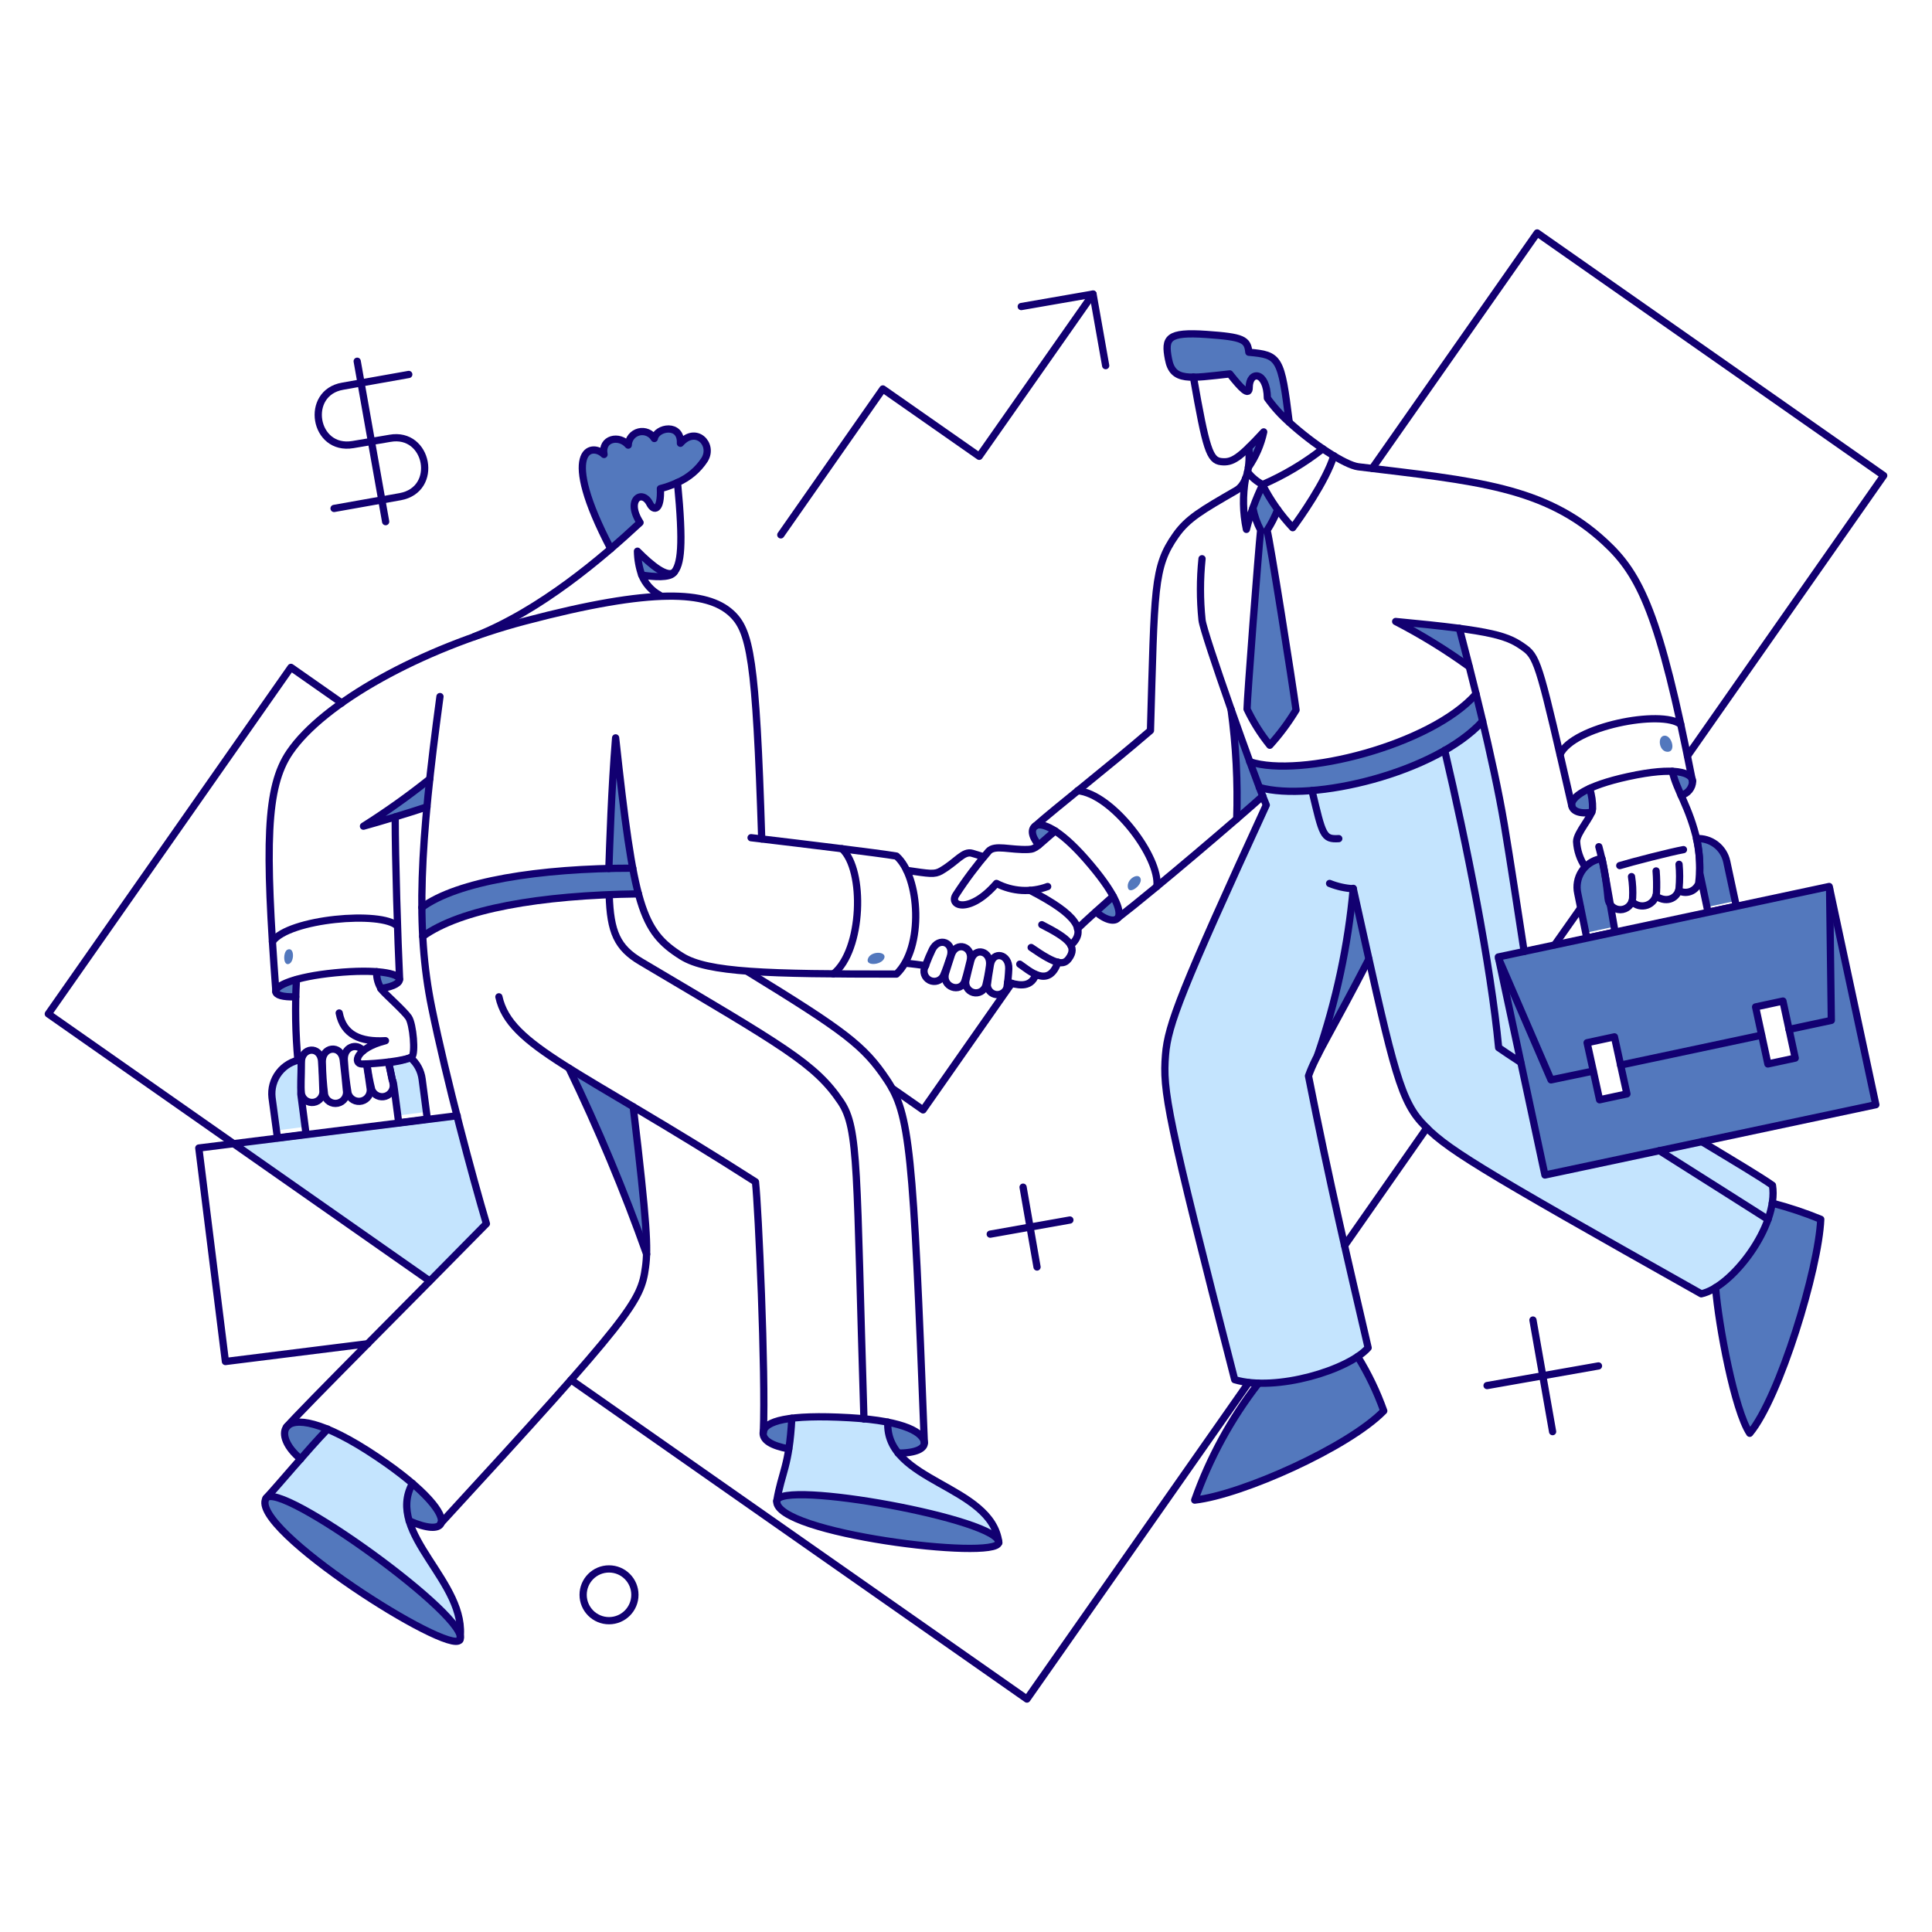 <svg xmlns="http://www.w3.org/2000/svg" fill="none" viewBox="0 0 200 200" stroke-width=".75"><g id="Business-Business-deal-01"><g id="color 2"><path id="Vector" fill="#c4e4fe" d="M42.354 157.418C42.144 156.787 42.064 156.119 42.119 155.456C42.175 154.793 42.365 154.148 42.677 153.561C40.03 151.298 37.082 149.412 33.918 147.956C31.618 150.362 28.752 153.822 27.648 154.986C29.548 153.732 46.971 166.215 47.655 169.331C47.978 165.037 43.558 161.192 42.354 157.418Z"></path><path id="Vector_2" fill="#c4e4fe" d="M92.97 150.407C92.212 149.514 91.825 148.365 91.887 147.196C88.604 146.652 85.266 146.517 81.95 146.796C81.907 147.858 81.807 148.918 81.65 149.969C81.289 152.269 80.776 153.18 80.415 155.327C80.966 153.256 102.36 157.094 103.348 159.488C102.584 154.891 95.687 153.751 92.97 150.407Z"></path><path id="Vector_3" fill="#c4e4fe" d="M183.486 122.705C182.365 121.905 179.686 120.273 176.186 118.183L159.886 121.622L155.1 99.069L157.779 98.499C155.673 84.376 155.267 82.161 153.485 74.635C148.299 80.167 135.758 83.005 130.362 81.494C130.504 81.92 130.609 82.194 131.084 83.337C122.284 102.546 120.919 106.061 120.653 109.215C120.353 112.915 120.748 115.39 127.816 142.845C132.116 144.045 139.303 142.023 141.648 139.539C139.672 131.008 137.658 122.515 135.473 111.4C135.742 110.658 136.06 109.935 136.423 109.234C138.339 103.652 139.576 97.86 140.109 91.982C143.637 107.972 144.674 113.421 147.101 116.131C149.552 118.848 152.401 120.577 176.114 133.931C179.67 133.01 184.1 126.651 183.486 122.705Z"></path><path id="Vector_4" fill="#c4e4fe" d="M47.313 115.485C35.779 116.908 34.013 117.112 24.19 118.392L44.482 132.6C45.358 131.714 49.467 127.556 50.334 126.653C49.874 125.2 48.044 118.407 47.313 115.485Z"></path><path id="Vector_5" fill="#c4e4fe" d="M31.144 113.262C31.144 113.251 31.182 109.69 31.182 109.69C30.266 109.824 29.438 110.31 28.874 111.044C28.31 111.778 28.054 112.703 28.161 113.623L28.636 117.023L31.6 116.643L31.144 113.262Z"></path><path id="Vector_6" fill="#c4e4fe" d="M43.7 111.723C43.591 110.858 43.163 110.066 42.5 109.5C41.764 109.76 40.998 109.926 40.22 109.994C40.381 110.694 40.432 110.942 40.6 111.78C40.756 111.936 40.709 111.902 41.189 115.48L44.153 115.1L43.7 111.723Z"></path></g><g id="color 1"><path id="Vector_7" fill="#5378bd" d="M183.467 124.567C182.674 128.118 180.57 131.239 177.577 133.307C177.877 137.183 179.534 146.018 181.111 148.393C184.211 144.688 188.255 131.35 188.464 126.239C186.843 125.557 185.172 124.998 183.467 124.567V124.567Z"></path><path id="Vector_8" fill="#5378bd" d="M140.565 140.451C137.455 142.292 133.9 143.244 130.286 143.206C127.439 146.85 125.211 150.938 123.693 155.306C128.593 154.755 139.615 149.815 143.263 146.072C142.565 144.108 141.661 142.224 140.565 140.451V140.451Z"></path><path id="Vector_9" fill="#5378bd" d="M46.651 169.831C42.419 168.8 25.9 157.893 27.515 155.1C28.97 153.354 45.381 165.15 47.432 168.835C47.9 169.683 47.664 170.079 46.651 169.831Z"></path><path id="Vector_10" fill="#5378bd" d="M94.021 156.181C88.041 154.938 81.271 154.213 80.494 155.219C78.83 157.371 90.805 159.419 93.509 159.77C97.979 160.356 102.122 160.508 103.157 159.981C105.288 158.9 96.506 156.7 94.021 156.181Z"></path><path id="Vector_11" fill="#5378bd" d="M95.687 149.343C95.649 148.659 94.737 147.785 91.906 147.215C91.835 148.386 92.223 149.538 92.989 150.426C94.908 150.426 95.725 149.913 95.687 149.343Z"></path><path id="Vector_12" fill="#5378bd" d="M79.024 148.279C78.948 149.096 79.917 149.666 81.665 149.989C81.817 148.925 81.912 147.88 81.965 146.816C79.955 147.063 79.1 147.6 79.024 148.279Z"></path><path id="Vector_13" fill="#5378bd" d="M33.918 147.937C33.101 148.773 32.118 149.894 31.125 151.015C29.643 149.799 29.125 148.431 29.662 147.709L29.776 147.576C30.327 147.063 31.676 147.006 33.918 147.937Z"></path><path id="Vector_14" fill="#5378bd" d="M42.7 153.561C45.056 155.575 45.952 157.061 45.645 157.703C45.382 158.255 44.239 158.235 42.358 157.418C42.139 156.787 42.057 156.118 42.116 155.453C42.175 154.788 42.374 154.143 42.7 153.561V153.561Z"></path><path id="Vector_15" fill="#5378bd" d="M130.7 82.425C129.458 78.951 130.572 82.355 127.413 73.419C127.93 77.183 128.127 80.984 128.002 84.781C129.146 83.812 130.077 82.976 130.7 82.425Z"></path><path id="Vector_16" fill="#5378bd" d="M152.8 71.842C148.145 77.142 134.6 80.582 129.354 78.853C129.715 79.841 130.054 80.753 130.342 81.513C135.854 83.056 148.367 80.073 153.465 74.635C153.238 73.685 153.029 72.735 152.8 71.842Z"></path><path id="Vector_17" fill="#5378bd" d="M140.109 91.982C139.576 97.86 138.339 103.652 136.423 109.234C137.411 107.277 139.064 104.465 141.723 99.297L140.109 91.982Z"></path><path id="Vector_18" fill="#5378bd" d="M174.024 82.33C173.648 81.535 173.342 80.709 173.112 79.86C174.262 79.909 174.874 80.192 175.112 80.56C175.549 81.23 174.864 82.057 174.024 82.33Z"></path><path id="Vector_19" fill="#5378bd" d="M164.562 81.627C163.194 82.254 162.662 82.881 162.681 83.337C162.738 83.926 163.46 84.306 164.771 84.078C165.077 83.467 164.687 82.3 164.562 81.627Z"></path><path id="Vector_20" fill="#5378bd" d="M151.072 65.021C149.419 64.793 147.291 64.565 144.498 64.299C147.144 65.666 149.684 67.228 152.098 68.973C151.7 67.415 151.338 66.047 151.072 65.021Z"></path><path id="Vector_21" fill="#5378bd" d="M130.8 44.71C130.441 45.989 129.902 47.211 129.2 48.339C129.238 47.807 129.238 47.139 129.295 46.306C129.716 45.869 130.21 45.337 130.8 44.71Z"></path><path id="Vector_22" fill="#5378bd" d="M129.279 36.464C129.165 35.134 128.728 34.864 124.89 34.621C120.824 34.336 120.52 35.001 120.938 37.167C121.223 38.63 121.983 39.048 123.522 39.048C124.472 39.048 125.722 38.877 127.303 38.706C128.519 40.245 129.317 41.043 129.317 40.112C129.317 38.345 131.16 38.383 131.198 41.212C131.882 41.912 132.642 42.751 133.459 43.568C132.623 36.844 132.452 36.749 129.279 36.464Z"></path><path id="Vector_23" fill="#5378bd" d="M131.141 54.894C131.593 54.222 131.969 53.502 132.262 52.747C131.692 51.93 131.179 51.075 130.662 50.182C130.32 50.982 129.962 51.797 129.655 52.595C129.804 53.391 130.073 54.16 130.455 54.875C130.227 57.022 129.049 72.393 129.049 73.4C129.69 74.733 130.48 75.989 131.405 77.143C132.436 76.021 133.352 74.799 134.141 73.495C133.763 70.645 131.445 55.92 131.141 54.894Z"></path><path id="Vector_24" fill="#5378bd" d="M107.182 85.484C107.525 85.239 108.227 85.351 109.234 86.016C108.379 86.738 107.885 87.175 107.524 87.479C106.745 86.51 106.727 85.809 107.182 85.484Z"></path><path id="Vector_25" fill="#5378bd" d="M115.257 92.78C115.846 93.88 115.957 94.604 115.751 94.965C115.737 95.004 115.71 95.037 115.675 95.06C115.333 95.421 114.44 95.231 113.452 94.376C114.155 93.749 115.257 92.78 115.257 92.78Z"></path><path id="Vector_26" fill="#5378bd" d="M30.688 101.406C30.65 101.957 30.631 102.565 30.631 103.192C29.244 103.249 28.589 103.003 28.56 102.641C28.533 102.3 29.225 101.805 30.688 101.406Z"></path><path id="Vector_27" fill="#5378bd" d="M41.366 101.368C41.423 101.71 40.929 102.128 39.428 102.356C39.115 101.828 38.963 101.221 38.991 100.608C40.511 100.7 41.309 101.026 41.366 101.368Z"></path><path id="Vector_28" fill="#5378bd" d="M63.748 76.364C63.312 81.695 63.157 87.341 63.048 89.911C54.366 90.12 47.033 91.469 43.67 93.939C43.689 94.965 43.708 95.972 43.765 96.939C48.82 93.277 59.848 92.647 66.109 92.531C65.086 88.741 64.306 81.517 63.748 76.364Z"></path><path id="Vector_29" fill="#5378bd" d="M44.482 80.639C44.368 81.627 44.273 82.596 44.197 83.527C43.285 83.827 42.088 84.21 40.91 84.572C39.675 84.951 38.459 85.294 37.623 85.541C39.991 84.024 42.28 82.388 44.482 80.639V80.639Z"></path><path id="Vector_30" fill="#5378bd" d="M69.923 59.055C69.863 59.151 69.793 59.24 69.714 59.321C69.248 59.806 67.762 59.74 66.432 59.531C66.147 58.737 65.992 57.903 65.971 57.06C67.605 58.694 69.277 59.986 69.923 59.055Z"></path><path id="Vector_31" fill="#5378bd" d="M70.417 45.869C70.531 43.779 67.928 44.197 67.717 45.375C67.561 45.1 67.318 44.885 67.027 44.761C66.737 44.637 66.413 44.612 66.107 44.69C65.8 44.767 65.528 44.943 65.331 45.191C65.134 45.438 65.024 45.743 65.017 46.059C64.086 44.959 62.186 45.359 62.509 47.028C61.198 45.755 57.835 46.515 63.209 56.794C64.33 55.844 65.356 54.913 66.249 54.077C64.729 51.702 66.477 50.577 67.256 52.12C67.674 52.937 68.456 52.861 68.356 50.562C68.97 50.404 69.568 50.187 70.142 49.916C71.275 49.415 72.238 48.597 72.916 47.56C73.913 45.964 71.994 44.064 70.417 45.869Z"></path><path id="Vector_32" fill="#5378bd" d="M65.553 114.592C66.712 124.263 66.997 127.816 66.94 129.83C64.62 123.275 61.936 116.855 58.9 110.6C60.727 111.742 62.931 113.034 65.553 114.592Z"></path><path id="Vector_33" fill="#5378bd" d="M175.962 90.386L176.7 93.9L179.626 93.273L178.752 89.188C178.599 88.483 178.198 87.857 177.623 87.421C177.048 86.986 176.337 86.77 175.617 86.813C175.88 87.985 175.995 89.185 175.962 90.386V90.386Z"></path><path id="Vector_34" fill="#5378bd" d="M165.835 88.866L165.645 88.904C165.257 88.983 164.888 89.139 164.56 89.362C164.233 89.585 163.953 89.872 163.737 90.204C163.522 90.537 163.374 90.909 163.304 91.299C163.233 91.689 163.241 92.089 163.327 92.476L164.163 96.561L167.089 95.934C167.055 95.771 165.947 89.2 165.835 88.866Z"></path><path id="Vector_35" stroke="#120071" stroke-linejoin="round" d="M175.962 90.386L176.815 94.431L179.741 93.804L178.752 89.188C178.599 88.483 178.198 87.857 177.623 87.421C177.048 86.986 176.337 86.77 175.617 86.813C175.88 87.985 175.995 89.185 175.962 90.386Z"></path><path id="Vector_36" stroke="#120071" stroke-linejoin="round" d="M165.835 88.866L165.645 88.904C165.257 88.983 164.888 89.139 164.56 89.362C164.233 89.586 163.953 89.872 163.737 90.204C163.522 90.537 163.374 90.909 163.304 91.299C163.233 91.689 163.241 92.089 163.327 92.476L164.267 97.115L167.193 96.488C167.159 96.325 165.947 89.2 165.835 88.866Z"></path><path id="Vector_37" fill="#5378bd" d="M29.757 98.309C30.498 97.968 30.498 99.601 29.89 99.791C29.282 99.981 29.3 98.519 29.757 98.309Z"></path><path id="Vector_38" fill="#5378bd" d="M89.892 99.145C90.278 98.407 91.846 98.497 91.526 99.221C91.206 99.945 89.424 100.042 89.892 99.145Z"></path><path id="Vector_39" fill="#5378bd" d="M116.758 91.887C116.91 92.666 118.308 91.587 118.069 90.937C117.83 90.287 116.587 91.013 116.758 91.887Z"></path><path id="Vector_40" fill="#5378bd" d="M172.333 76.155C173.074 76.146 173.533 77.846 172.618 77.827C171.703 77.808 171.535 76.164 172.333 76.155Z"></path><path id="Vector_41" fill="#5378bd" d="M189.642 93.1L189.832 105.6C189.834 105.662 189.814 105.722 189.776 105.771C189.738 105.819 189.683 105.853 189.623 105.866L185.253 106.797L185.842 109.533L183.011 110.141L182.422 107.405L167.83 110.505L168.419 113.241L165.588 113.849L165 111.115L160.63 112.046C160.571 112.054 160.51 112.043 160.457 112.016C160.403 111.989 160.359 111.946 160.33 111.894L155.43 100.394L159.93 121.636L194.187 114.359L189.642 93.1Z"></path><path id="Vector_42" fill="#5378bd" d="M189.091 91.83L155.366 99.012L160.686 111.495L164.866 110.602L164.296 107.942L167.127 107.334L167.697 109.994L182.289 106.897L181.738 104.237L184.569 103.629L185.139 106.289L189.3 105.415L189.091 91.83Z"></path><path id="Vector_43" stroke="#120071" stroke-linecap="round" stroke-linejoin="round" d="M159.93 121.636L155.105 99.066L189.357 91.77L194.187 114.359L159.93 121.636Z"></path></g><g id="outlines"><path id="Vector_44" stroke="#120071" stroke-linecap="round" stroke-linejoin="round" d="M160.945 97.808L163.63 93.996"></path><path id="Vector_45" stroke="#120071" stroke-linecap="round" stroke-linejoin="round" d="M174.689 78.245L195 49.232L159.128 24.114L142.047 48.491"></path><path id="Vector_46" stroke="#120071" stroke-linecap="round" stroke-linejoin="round" d="M139.197 128.937L147.709 116.758"></path><path id="Vector_47" stroke="#120071" stroke-linecap="round" stroke-linejoin="round" d="M59.112 142.845L106.308 175.886L129.26 143.13"></path><path id="Vector_48" stroke="#120071" stroke-linecap="round" stroke-linejoin="round" d="M35.381 72.773L30.118 69.087L5 104.959L44.482 132.604"></path><path id="Vector_49" stroke="#120071" stroke-linecap="round" stroke-linejoin="round" d="M104.731 101.786L95.554 114.896L92.343 112.654"></path><path id="Vector_50" stroke="#120071" stroke-linecap="round" stroke-linejoin="round" d="M80.829 55.369L91.393 40.264L101.368 47.237L113.148 30.441"></path><path id="Vector_51" stroke="#120071" stroke-linecap="round" stroke-linejoin="round" d="M105.719 31.733L113.148 30.441L114.459 37.851"></path><path id="Vector_52" stroke="#120071" stroke-linecap="round" stroke-linejoin="round" d="M34.583 52.633L41.423 51.417C45.494 50.677 44.329 44.653 40.359 45.375L36.54 46.021C32.473 46.714 31.501 40.657 35.476 39.979L42.316 38.763"></path><path id="Vector_53" stroke="#120071" stroke-linecap="round" stroke-linejoin="round" d="M36.977 37.395L39.922 54.001"></path><path id="Vector_54" stroke="#120071" stroke-linecap="round" stroke-linejoin="round" d="M102.508 127.759L110.754 126.296"></path><path id="Vector_55" stroke="#120071" stroke-linecap="round" stroke-linejoin="round" d="M105.909 122.895L107.353 131.16"></path><path id="Vector_56" stroke="#120071" stroke-linecap="round" stroke-linejoin="round" d="M153.941 143.434L165.474 141.401"></path><path id="Vector_57" stroke="#120071" stroke-linecap="round" stroke-linejoin="round" d="M158.691 136.651L160.724 148.203"></path><path id="Vector_58" stroke="#120071" stroke-linecap="round" stroke-linejoin="round" d="M63.045 167.773C64.525 167.773 65.724 166.574 65.724 165.094C65.724 163.614 64.525 162.415 63.045 162.415C61.565 162.415 60.366 163.614 60.366 165.094C60.366 166.574 61.565 167.773 63.045 167.773Z"></path><path id="Vector_59" stroke="#120071" stroke-linecap="round" stroke-linejoin="round" d="M38.079 139.1L23.335 140.943L20.58 118.843L47.332 115.5"></path><path id="Vector_60" stroke="#120071" stroke-linecap="round" stroke-linejoin="round" d="M70.134 49.951C71.283 49.454 72.261 48.629 72.944 47.579C73.913 45.979 72.032 44.064 70.436 45.888C70.55 43.779 67.966 44.216 67.736 45.394C67.578 45.122 67.336 44.908 67.045 44.786C66.755 44.664 66.433 44.639 66.128 44.717C65.823 44.794 65.551 44.969 65.354 45.214C65.157 45.46 65.045 45.763 65.036 46.078C64.105 44.978 62.205 45.378 62.528 47.047C61.217 45.774 57.854 46.534 63.228 56.813"></path><path id="Vector_61" stroke="#120071" stroke-linecap="round" stroke-linejoin="round" d="M66.432 59.531C66.153 58.736 66.003 57.902 65.99 57.06C67.49 58.575 69.049 59.812 69.784 59.243"></path><path id="Vector_62" stroke="#120071" stroke-linecap="round" stroke-linejoin="round" d="M45.546 72.108C43.475 87.384 43.01 96.05 44.691 104.294C46.222 111.801 48.947 121.945 50.353 126.676C43.817 133.345 31.011 146.132 29.662 147.728"></path><path id="Vector_63" stroke="#120071" stroke-linecap="round" stroke-linejoin="round" d="M31.125 151.034C29.643 149.818 29.133 148.453 29.662 147.728C30.408 146.706 33.331 146.983 39.048 150.828C44.104 154.228 46.083 156.796 45.641 157.728C45.378 158.28 44.235 158.26 42.354 157.443"></path><path id="Vector_64" stroke="#120071" stroke-linecap="round" stroke-linejoin="round" d="M81.646 149.989C79.898 149.666 78.92 149.095 79.005 148.279C79.126 147.119 81.551 146.397 87.916 146.759C93.916 147.1 95.616 148.392 95.687 149.343C95.729 149.913 94.908 150.426 92.97 150.426"></path><path id="Vector_65" stroke="#120071" stroke-linecap="round" stroke-linejoin="round" d="M45.622 157.7C65.477 136.116 66.342 134.728 66.822 131.176C67.083 129.256 67.012 126.844 65.549 114.57"></path><path id="Vector_66" stroke="#120071" stroke-linecap="round" stroke-linejoin="round" d="M27.534 155.119C28.751 153.029 49.004 167.659 47.598 169.768C46.5 171.421 25.73 158.217 27.534 155.119Z"></path><path id="Vector_67" stroke="#120071" stroke-linecap="round" stroke-linejoin="round" d="M80.411 155.385C80.596 153.105 103.723 157.323 103.382 159.698C103.115 161.56 80.138 158.747 80.411 155.385Z"></path><path id="Vector_68" stroke="#120071" stroke-linecap="round" stroke-linejoin="round" d="M33.918 147.937C31.885 150.046 28.636 153.937 27.534 155.1"></path><path id="Vector_69" stroke="#120071" stroke-linecap="round" stroke-linejoin="round" d="M42.7 153.561C39.793 158.824 48.514 163.821 47.6 169.768"></path><path id="Vector_70" stroke="#120071" stroke-linecap="round" stroke-linejoin="round" d="M80.411 155.385C80.905 152.402 81.703 151.813 81.969 146.816"></path><path id="Vector_71" stroke="#120071" stroke-linecap="round" stroke-linejoin="round" d="M91.906 147.215C91.606 153.466 102.641 153.675 103.401 159.698"></path><path id="Vector_72" stroke="#120071" stroke-linecap="round" stroke-linejoin="round" d="M79.024 148.279C79.271 142.009 78.511 125.099 78.207 122.344C59.853 110.583 52.785 108.379 51.645 103.192"></path><path id="Vector_73" stroke="#120071" stroke-linecap="round" stroke-linejoin="round" d="M95.687 149.343C94.528 118.867 94.187 115.334 91.792 111.761C89.453 108.266 87.517 106.783 77.314 100.532"></path><path id="Vector_74" stroke="#120071" stroke-linecap="round" stroke-linejoin="round" d="M28.56 102.641C27.42 87.422 27.535 81.5 29.966 77.9C33.466 72.733 43.627 67.126 54.324 64.3C67.757 60.746 73.21 61.241 75.661 63.445C77.661 65.251 78.261 68.083 78.853 86.85C82.529 87.285 91.071 88.315 92.799 88.62C95.25 90.767 95.668 98.12 92.799 100.837C79.385 100.837 73.265 100.688 70.569 98.994C66.405 96.377 65.629 93.883 63.729 76.384C63.293 81.705 63.122 87.327 63.029 89.904"></path><path id="Vector_75" stroke="#120071" stroke-linecap="round" stroke-linejoin="round" d="M77.751 86.719L78.851 86.849"></path><path id="Vector_76" stroke="#120071" stroke-linecap="round" stroke-linejoin="round" d="M30.612 103.192C29.225 103.23 28.577 103.002 28.541 102.641C28.482 102.052 30.46 101.116 34.697 100.703C39.029 100.28 41.252 100.779 41.347 101.349C41.404 101.691 40.91 102.109 39.409 102.337"></path><path id="Vector_77" stroke="#120071" stroke-linecap="round" stroke-linejoin="round" d="M44.2 83.527C42.319 84.154 39.241 85.085 37.626 85.527C40.001 84.027 42.291 82.397 44.485 80.644"></path><path id="Vector_78" stroke="#120071" stroke-linecap="round" stroke-linejoin="round" d="M41.366 101.368C41.176 97.378 40.91 88.885 40.91 84.568"></path><path id="Vector_79" stroke="#120071" stroke-linecap="round" stroke-linejoin="round" d="M28.2 97.473C29.853 95.098 39.543 94.262 41.139 95.873"></path><path id="Vector_80" stroke="#120071" stroke-linecap="round" stroke-linejoin="round" d="M87.156 87.859C89.55 90.044 89.322 98.347 86.282 100.817"></path><path id="Vector_81" stroke="#120071" stroke-linecap="round" stroke-linejoin="round" d="M43.76 96.941C47.673 94.111 55.876 92.667 66.093 92.533"></path><path id="Vector_82" stroke="#120071" stroke-linecap="round" stroke-linejoin="round" d="M43.665 93.939C47.33 91.239 55.765 89.874 65.502 89.873"></path><path id="Vector_83" stroke="#120071" stroke-linecap="round" stroke-linejoin="round" d="M38.991 100.589C38.96 101.275 39.16 101.951 39.561 102.508C39.861 102.888 41.861 104.671 42.297 105.32C42.777 106.039 43.019 109.063 42.639 109.386C42.145 109.805 38.82 110.146 37.49 110.146C36.54 110.146 36.768 108.531 39.903 107.733C37.303 107.885 35.552 107.125 35.115 104.864"></path><path id="Vector_84" stroke="#120071" stroke-linecap="round" stroke-linejoin="round" d="M30.688 101.406C30.536 104.199 30.587 106.999 30.84 109.785"></path><path id="Vector_85" stroke="#120071" stroke-linecap="round" stroke-linejoin="round" d="M33.367 110.032C33.267 108.303 35.327 108.075 35.533 109.732C35.687 110.967 35.763 111.841 35.856 112.832C35.919 113.132 35.86 113.444 35.693 113.701C35.525 113.957 35.263 114.137 34.963 114.2C34.663 114.263 34.351 114.204 34.094 114.037C33.837 113.869 33.658 113.607 33.595 113.307C33.463 112.22 33.387 111.127 33.367 110.032V110.032Z"></path><path id="Vector_86" stroke="#120071" stroke-linecap="round" stroke-linejoin="round" d="M40.226 109.956C40.397 110.756 40.535 111.399 40.682 112.103C40.752 112.388 40.711 112.689 40.567 112.944C40.424 113.2 40.188 113.392 39.909 113.481C39.63 113.57 39.327 113.549 39.062 113.423C38.797 113.298 38.59 113.076 38.482 112.803C38.26 111.928 38.095 111.039 37.988 110.143"></path><path id="Vector_87" stroke="#120071" stroke-linecap="round" stroke-linejoin="round" d="M31.182 110.032C31.182 108.36 33.182 108.246 33.291 109.861C33.371 111.061 33.391 111.913 33.424 112.861C33.461 113.152 33.382 113.445 33.206 113.679C33.029 113.913 32.769 114.069 32.479 114.113C32.189 114.158 31.894 114.088 31.655 113.918C31.416 113.748 31.253 113.491 31.201 113.203C31.107 112.407 31.182 111.552 31.182 110.032Z"></path><path id="Vector_88" stroke="#120071" stroke-linecap="round" stroke-linejoin="round" d="M37.946 110.146C38.098 111.058 38.196 111.78 38.307 112.578C38.374 112.877 38.323 113.19 38.163 113.451C38.004 113.712 37.749 113.901 37.452 113.977C37.156 114.054 36.842 114.012 36.576 113.861C36.309 113.71 36.113 113.461 36.027 113.167C35.845 112.066 35.718 110.956 35.647 109.842C35.493 108.36 36.939 107.904 37.585 108.778"></path><path id="Vector_89" stroke="#120071" stroke-linecap="round" stroke-linejoin="round" d="M102.432 100C102.656 98.422 100.885 97.965 100.494 99.449C100.339 100.037 100.134 100.836 100 101.449C99.93 101.719 99.969 102.007 100.108 102.249C100.248 102.491 100.477 102.668 100.746 102.743C101.015 102.818 101.303 102.784 101.547 102.648C101.791 102.513 101.973 102.287 102.052 102.019C102.213 101.353 102.34 100.679 102.432 100V100Z"></path><path id="Vector_90" stroke="#120071" stroke-linecap="round" stroke-linejoin="round" d="M100.418 99.525C100.827 97.955 98.967 97.376 98.48 98.86C98.287 99.448 98.016 100.283 97.891 100.703C97.446 102.196 99.47 102.851 99.886 101.539C100.115 100.817 100.294 100 100.418 99.525Z"></path><path id="Vector_91" stroke="#120071" stroke-linecap="round" stroke-linejoin="round" d="M98.366 99.069C98.845 97.563 97.192 96.924 96.504 98.309C96.315 98.69 96.024 99.371 95.763 100.057C95.637 100.309 95.616 100.601 95.705 100.868C95.794 101.135 95.986 101.356 96.238 101.482C96.49 101.608 96.782 101.629 97.049 101.54C97.316 101.451 97.537 101.259 97.663 101.007C97.867 100.568 98.209 99.561 98.366 99.069Z"></path><path id="Vector_92" stroke="#120071" stroke-linecap="round" stroke-linejoin="round" d="M104.427 100.285C104.478 98.746 102.807 98.385 102.527 99.848C102.411 100.456 102.237 101.648 102.204 101.976C102.216 102.221 102.314 102.453 102.481 102.633C102.648 102.812 102.873 102.927 103.116 102.956C103.36 102.986 103.606 102.928 103.811 102.794C104.016 102.66 104.167 102.458 104.237 102.223C104.337 101.581 104.4 100.934 104.427 100.285Z"></path><path id="Vector_93" stroke="#120071" stroke-linecap="round" stroke-linejoin="round" d="M89.436 146.892C88.636 121.071 88.923 116.853 87.042 114.06C84.381 110.108 81.185 108.35 66.332 99.544C63.899 98.102 63.178 96.485 63.064 92.644"></path><path id="Vector_94" stroke="#120071" stroke-linecap="round" stroke-linejoin="round" d="M58.9 110.583C61.927 116.848 64.611 123.273 66.94 129.83"></path><path id="Vector_95" stroke="#120071" stroke-linecap="round" stroke-linejoin="round" d="M123.541 39.029C124.852 46.529 125.232 47.654 126.41 47.788C127.569 47.92 128.291 47.446 130.818 44.71C130.535 46.024 129.997 47.27 129.234 48.376"></path><path id="Vector_96" stroke="#120071" stroke-linecap="round" stroke-linejoin="round" d="M129.279 36.464C129.146 35.153 128.709 34.887 124.909 34.621C120.843 34.336 120.539 35.001 120.957 37.167C121.394 39.542 123.142 39.162 127.303 38.706C128.519 40.245 129.317 41.062 129.317 40.112C129.317 38.345 131.16 38.383 131.198 41.212C131.853 42.129 132.613 42.968 133.46 43.712C132.623 36.978 132.454 36.749 129.279 36.464Z"></path><path id="Vector_97" stroke="#120071" stroke-linecap="round" stroke-linejoin="round" d="M129.281 46.311C129.41 48.011 129.197 50.071 127.968 50.771C124.377 52.842 122.935 53.679 121.717 55.407C119.384 58.716 119.532 60.917 119.095 75.623C114.687 79.423 109.195 83.698 107.182 85.503"></path><path id="Vector_98" stroke="#120071" stroke-linecap="round" stroke-linejoin="round" d="M107.524 87.479C106.724 86.51 106.724 85.812 107.182 85.503C107.813 85.073 109.63 85.771 112.407 88.942C115.387 92.342 116.144 94.297 115.751 94.984C115.481 95.457 114.516 95.326 113.451 94.395"></path><path id="Vector_99" stroke="#120071" stroke-linecap="round" stroke-linejoin="round" d="M164.79 84.078C163.479 84.306 162.75 83.927 162.7 83.337C162.634 82.559 164.146 81.35 168.533 80.392C173.456 79.318 175.117 79.992 175.221 80.848C175.216 81.194 175.095 81.528 174.878 81.797C174.66 82.066 174.358 82.253 174.021 82.33"></path><path id="Vector_100" stroke="#120071" stroke-linecap="round" stroke-linejoin="round" d="M162.7 83.356C159.527 69.505 159.2 68.084 157.893 67.13C156.103 65.824 154.853 65.306 144.479 64.337C147.125 65.704 149.665 67.266 152.079 69.011"></path><path id="Vector_101" stroke="#120071" stroke-linecap="round" stroke-linejoin="round" d="M176.171 118.183C179.671 120.292 182.365 121.907 183.486 122.705C184.151 126.905 179.268 133.269 176.114 133.934C152.402 120.577 149.554 118.846 147.101 116.134C144.766 113.548 143.947 109.351 140.09 92.004C139.249 91.954 138.421 91.768 137.639 91.453"></path><path id="Vector_102" stroke="#120071" stroke-linecap="round" stroke-linejoin="round" d="M151.072 65.04C152.136 69.106 154.586 78.568 155.727 85.389C156.353 89.132 157.114 94.189 157.779 98.499"></path><path id="Vector_103" stroke="#120071" stroke-linecap="round" stroke-linejoin="round" d="M124.434 57.839C124.215 59.949 124.215 62.075 124.434 64.185C124.591 65.631 129.925 80.585 131.084 83.337C122.284 102.508 120.905 106.061 120.653 109.196C120.353 112.896 120.748 115.371 127.816 142.826C132.129 144.099 139.596 141.819 141.629 139.52C139.653 130.989 137.639 122.477 135.454 111.381C136.195 109.253 137.905 106.65 141.705 99.281"></path><path id="Vector_104" stroke="#120071" stroke-linecap="round" stroke-linejoin="round" d="M183.467 124.548C185.175 124.991 186.851 125.549 188.483 126.22C188.274 131.331 184.227 144.669 181.13 148.374C179.553 145.999 177.9 137.164 177.596 133.288"></path><path id="Vector_105" stroke="#120071" stroke-linecap="round" stroke-linejoin="round" d="M140.546 140.432C141.642 142.206 142.547 144.091 143.246 146.056C139.598 149.799 128.578 154.739 123.676 155.29C125.214 150.936 127.44 146.856 130.269 143.206"></path><path id="Vector_106" stroke="#120071" stroke-linecap="round" stroke-linejoin="round" d="M115.731 95.017C119.78 91.878 128.113 84.751 130.723 82.406"></path><path id="Vector_107" stroke="#120071" stroke-linecap="round" stroke-linejoin="round" d="M111.552 81.855C115.105 82.14 120.121 88.733 119.76 91.773"></path><path id="Vector_108" stroke="#120071" stroke-linecap="round" stroke-linejoin="round" d="M161.5 78.093C162.842 75.182 172.045 73.418 173.991 74.993"></path><path id="Vector_109" stroke="#120071" stroke-linecap="round" stroke-linejoin="round" d="M129.146 48.852C129.564 49.397 130.095 49.845 130.704 50.163C132.931 49.198 135.025 47.951 136.935 46.454"></path><path id="Vector_110" stroke="#120071" stroke-linecap="round" stroke-linejoin="round" d="M138.076 47.18C137.276 49.802 134.485 53.754 133.82 54.628C132.576 53.307 131.526 51.816 130.7 50.2C129.988 51.672 129.427 53.214 129.028 54.8C128.661 53.068 128.628 51.281 128.933 49.537"></path><path id="Vector_111" stroke="#120071" stroke-linecap="round" stroke-linejoin="round" d="M129.7 52.6C129.852 53.396 130.121 54.164 130.5 54.88C130.272 57.008 129.094 72.38 129.094 73.405C129.728 74.742 130.519 75.999 131.45 77.148C132.471 76.023 133.381 74.801 134.167 73.5C133.787 70.65 131.467 55.925 131.167 54.9C131.604 54.223 131.973 53.504 132.267 52.753"></path><path id="Vector_112" stroke="#120071" stroke-linecap="round" stroke-linejoin="round" d="M129.374 78.853C134.58 80.582 148.127 77.143 152.801 71.842"></path><path id="Vector_113" stroke="#120071" stroke-linecap="round" stroke-linejoin="round" d="M130.362 81.513C135.853 83.071 148.621 80.013 153.485 74.654"></path><path id="Vector_114" stroke="#120071" stroke-linecap="round" stroke-linejoin="round" d="M128.025 84.781C128.151 80.984 127.954 77.183 127.436 73.419"></path><path id="Vector_115" stroke="#120071" stroke-linecap="round" stroke-linejoin="round" d="M140.09 91.963C139.557 97.841 138.32 103.633 136.404 109.215"></path><path id="Vector_116" stroke="#120071" stroke-linecap="round" stroke-linejoin="round" d="M135.815 81.836C136.915 86.472 136.974 86.909 138.589 86.814"></path><path id="Vector_117" stroke="#120071" stroke-linecap="round" stroke-linejoin="round" d="M171.782 119.114C176.912 122.363 181.548 125.289 183.03 126.239"></path><path id="Vector_118" stroke="#120071" stroke-linecap="round" stroke-linejoin="round" d="M149.552 77.675C151.794 87.175 154.34 99.981 155.138 108.455C155.651 108.816 156.43 109.329 157.418 109.975"></path><path id="Vector_119" stroke="#120071" stroke-linecap="round" stroke-linejoin="round" d="M109.234 86.016C107.391 87.555 107.258 87.9 106.46 87.935C104.579 88.018 102.988 87.407 102.337 88.125C101.116 89.542 99.992 91.04 98.974 92.609C98.154 93.809 100.399 94.642 103.154 91.45C103.966 91.871 104.857 92.117 105.77 92.173C106.683 92.228 107.597 92.092 108.454 91.773"></path><path id="Vector_120" stroke="#120071" stroke-linecap="round" stroke-linejoin="round" d="M93.863 90.1C96.238 90.442 96.73 90.553 97.416 90.157C99.045 89.218 99.716 88.057 100.646 88.333C101.027 88.444 101.406 88.561 101.805 88.694"></path><path id="Vector_121" stroke="#120071" stroke-linecap="round" stroke-linejoin="round" d="M115.238 92.78C114.402 93.521 112.388 95.307 111.538 96.143"></path><path id="Vector_122" stroke="#120071" stroke-linecap="round" stroke-linejoin="round" d="M106.631 92.172C111.571 94.718 112.502 96.352 110.849 97.853"></path><path id="Vector_123" stroke="#120071" stroke-linecap="round" stroke-linejoin="round" d="M107.847 95.725C110.678 97.169 111.547 97.983 110.64 99.225C110.125 99.925 109.424 99.947 106.745 98.085"></path><path id="Vector_124" stroke="#120071" stroke-linecap="round" stroke-linejoin="round" d="M93.711 99.7C94.452 99.776 95.345 99.89 95.82 99.966"></path><path id="Vector_125" stroke="#120071" stroke-linecap="round" stroke-linejoin="round" d="M105.567 99.81C106.479 100.418 108.55 102.394 109.519 99.601"></path><path id="Vector_126" stroke="#120071" stroke-linecap="round" stroke-linejoin="round" d="M104.313 101.691C105.149 101.9 106.669 102.432 107.22 100.891"></path><path id="Vector_127" stroke="#120071" stroke-linecap="round" stroke-linejoin="round" d="M173.112 79.841C173.587 81.912 174.878 83.489 175.712 87.141C175.978 88.563 176.023 90.018 175.845 91.454C175.768 91.647 175.651 91.822 175.501 91.966C175.351 92.111 175.173 92.222 174.977 92.292C174.781 92.362 174.572 92.39 174.365 92.373C174.158 92.356 173.956 92.296 173.774 92.195"></path><path id="Vector_128" stroke="#120071" stroke-linecap="round" stroke-linejoin="round" d="M173.815 89.474C173.891 90.302 173.891 91.135 173.815 91.963C173.72 92.838 172.673 93.598 171.415 92.763"></path><path id="Vector_129" stroke="#120071" stroke-linecap="round" stroke-linejoin="round" d="M171.44 90.158C171.5 90.91 171.513 91.665 171.478 92.419C171.458 92.704 171.355 92.977 171.182 93.205C171.009 93.432 170.773 93.604 170.504 93.7C170.234 93.795 169.943 93.81 169.665 93.743C169.387 93.675 169.135 93.528 168.94 93.319"></path><path id="Vector_130" stroke="#120071" stroke-linecap="round" stroke-linejoin="round" d="M168.894 90.747C169.01 91.482 169.048 92.227 169.008 92.97C168.988 93.293 168.847 93.596 168.612 93.819C168.378 94.041 168.067 94.166 167.744 94.168C167.421 94.171 167.108 94.05 166.87 93.832C166.632 93.613 166.486 93.311 166.462 92.989C166.301 91.185 165.983 89.399 165.512 87.65"></path><path id="Vector_131" stroke="#120071" stroke-linecap="round" stroke-linejoin="round" d="M164.562 81.627C164.778 82.309 164.879 83.021 164.862 83.736C164.786 84.553 163.209 86.206 163.209 87.118C163.259 88.048 163.561 88.947 164.083 89.718"></path><path id="Vector_132" stroke="#120071" stroke-linecap="round" stroke-linejoin="round" d="M167.678 89.607C168.913 89.227 172.998 88.182 174.271 87.954"></path><path id="Vector_133" stroke="#120071" stroke-linecap="round" stroke-linejoin="round" d="M68.27 61.6C67.436 61.143 66.787 60.412 66.432 59.53C67.76 59.738 69.259 59.813 69.714 59.32C70.514 58.485 70.759 56.511 70.134 49.95C69.566 50.216 68.973 50.427 68.365 50.58C68.46 52.88 67.679 52.956 67.265 52.138C66.483 50.601 64.738 51.72 66.258 54.095C62.326 57.752 56 63.177 49.1 65.9"></path><path id="Vector_134" stroke="#120071" stroke-linecap="round" stroke-linejoin="round" d="M175.2 80.848C171.8 63.539 169.8 59.492 166.137 56.11C159.926 50.353 152.8 49.8 140.6 48.32C139.233 48.142 135.891 45.94 133.457 43.713"></path><path id="Vector_135" stroke="#120071" stroke-linecap="round" stroke-linejoin="round" d="M167.764 110.258L182.356 107.161"></path><path id="Vector_136" stroke="#120071" stroke-linecap="round" stroke-linejoin="round" d="M167.127 107.334L164.296 107.942L165.588 113.849L168.419 113.241L167.127 107.334Z"></path><path id="Vector_137" stroke="#120071" stroke-linecap="round" stroke-linejoin="round" d="M184.569 103.629L181.738 104.237L183.011 110.141L185.842 109.533L184.569 103.629Z"></path><path id="Vector_138" stroke="#120071" stroke-linecap="round" stroke-linejoin="round" d="M185.198 106.565L189.578 105.629L189.398 91.963"></path><path id="Vector_139" stroke="#120071" stroke-linecap="round" stroke-linejoin="round" d="M164.925 110.878L160.561 111.788L155.144 99.251"></path><path id="Vector_140" stroke="#120071" stroke-linejoin="round" d="M31.144 113.262C31.144 113.251 31.182 109.69 31.182 109.69C30.266 109.824 29.438 110.31 28.874 111.044C28.31 111.778 28.054 112.703 28.161 113.623L28.722 117.795L31.686 117.415L31.144 113.262Z"></path><path id="Vector_141" stroke="#120071" stroke-linejoin="round" d="M43.7 111.723C43.591 110.858 43.163 110.066 42.5 109.5C41.764 109.76 40.998 109.926 40.22 109.994C40.381 110.694 40.432 110.942 40.6 111.78C40.756 111.936 40.795 112.649 41.275 116.227L44.239 115.847L43.7 111.723Z"></path></g></g></svg>